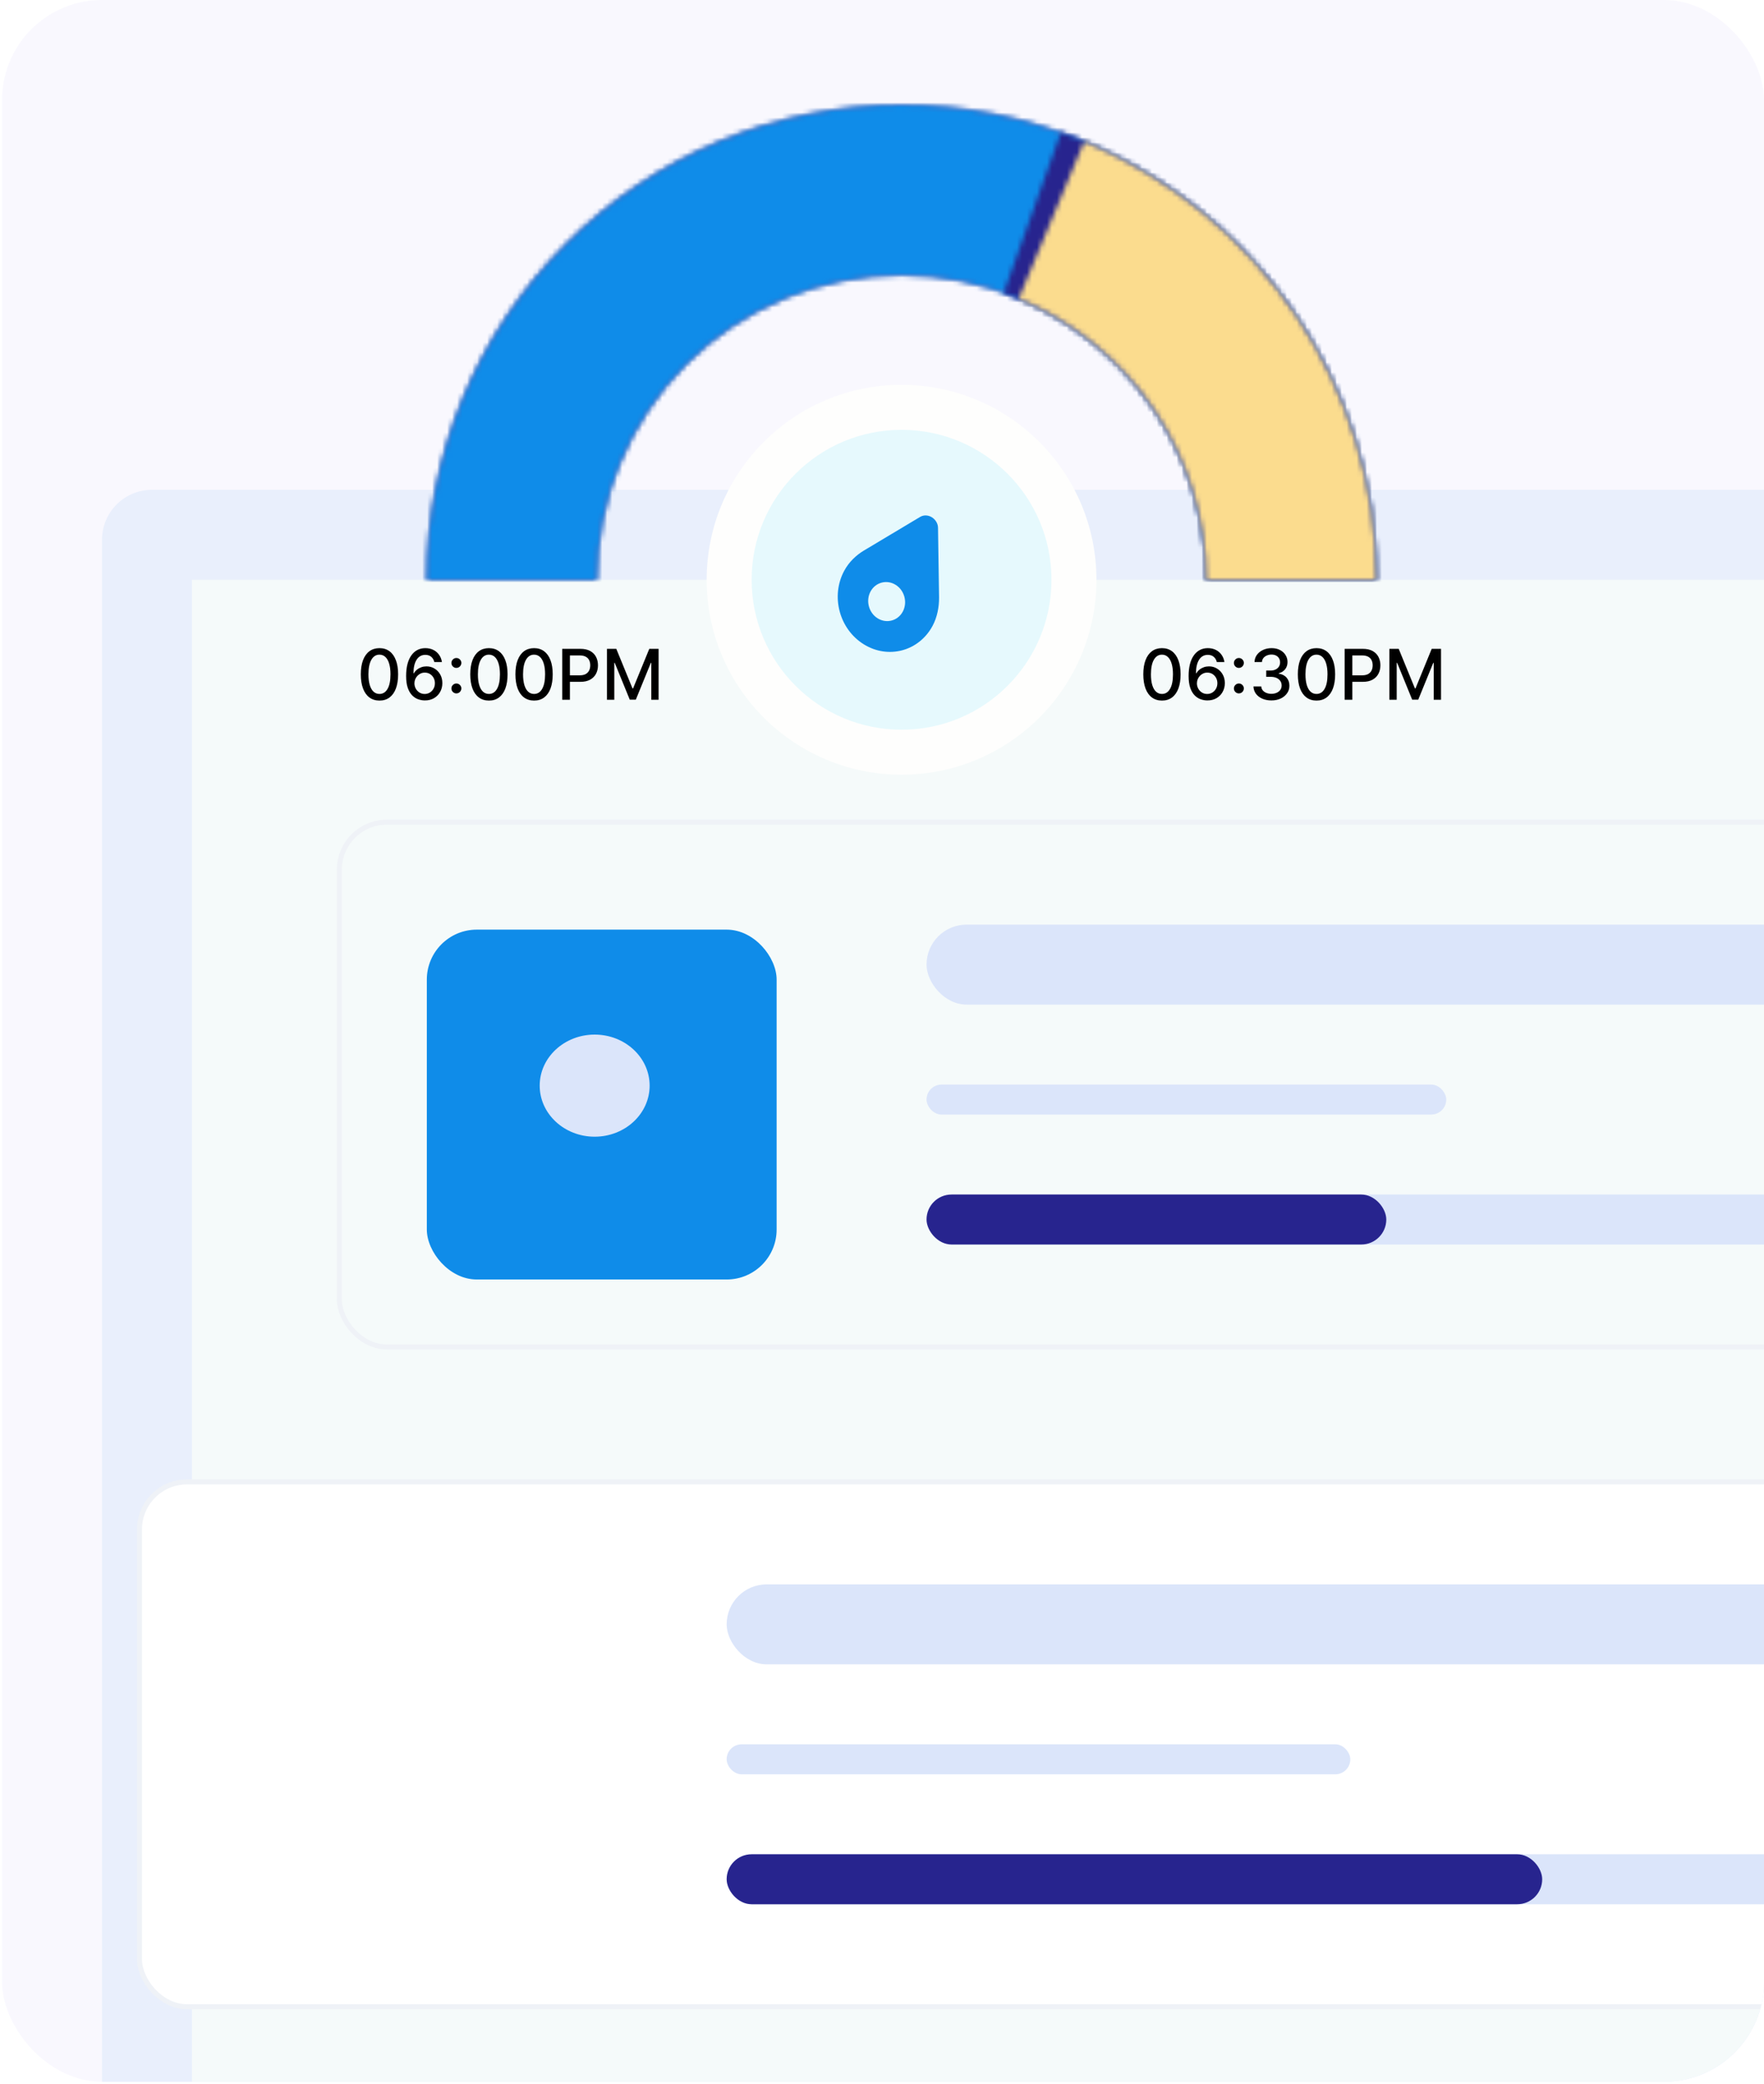 <svg width="353" height="417" viewBox="0 0 353 417" fill="none" xmlns="http://www.w3.org/2000/svg">
<g clip-path="url(#clip0_3499_7898)">
<rect x="0.414" width="352.586" height="416.517" rx="20" fill="#F9F8FE"/>
<rect x="20.414" y="98" width="353" height="351" rx="10" fill="#E9EFFC"/>
<rect x="38.414" y="116" width="326" height="314" fill="#F5FAFA"/>
<rect x="67.914" y="164.5" width="312" height="105" rx="9.5" stroke="#EFF2F7"/>
<g filter="url(#filter0_d_3499_7898)">
<rect x="85.414" y="182" width="70" height="70" rx="10" fill="#0F8CE9"/>
</g>
<path d="M130 217.214C130 222.855 125.075 227.429 119 227.429C112.925 227.429 108 222.855 108 217.214C108 211.573 112.925 207 119 207C125.075 207 130 211.573 130 217.214Z" fill="#DBE5FA"/>
<rect x="185.414" y="239" width="190" height="10" rx="5" fill="#DBE5FA"/>
<rect x="185.414" y="239" width="92" height="10" rx="5" fill="#27248E"/>
<rect x="185.414" y="217" width="104" height="6" rx="3" fill="#DBE5FA"/>
<rect x="185.414" y="185" width="190" height="16" rx="8" fill="#DBE5FA"/>
<rect x="27.914" y="296.5" width="347" height="105" rx="9.5" fill="white" stroke="#EFF2F7"/>
<g filter="url(#filter1_d_3499_7898)">
<rect x="45.414" y="314" width="70" height="70" rx="10" fill="white"/>
</g>
<rect x="145.414" y="371" width="228" height="10" rx="5" fill="#DBE5FA"/>
<rect x="145.414" y="371" width="163.2" height="10" rx="5" fill="#27248E"/>
<rect x="145.414" y="349" width="124.8" height="6" rx="3" fill="#DBE5FA"/>
<rect x="145.414" y="317" width="228" height="16" rx="8" fill="#DBE5FA"/>
<mask id="path-17-inside-1_3499_7898" fill="white">
<path d="M275.414 116C275.414 103.524 272.957 91.171 268.183 79.645C263.408 68.119 256.411 57.646 247.589 48.825C238.768 40.003 228.295 33.006 216.769 28.231C205.243 23.457 192.89 21 180.414 21C167.938 21 155.585 23.457 144.059 28.231C132.533 33.006 122.06 40.003 113.239 48.825C104.417 57.646 97.42 68.119 92.645 79.645C87.871 91.171 85.414 103.524 85.414 116H119.427C119.427 107.991 121.005 100.061 124.069 92.661C127.134 85.262 131.627 78.539 137.29 72.876C142.953 67.213 149.676 62.72 157.075 59.655C164.475 56.591 172.405 55.013 180.414 55.013C188.423 55.013 196.353 56.591 203.753 59.655C211.152 62.72 217.875 67.213 223.538 72.876C229.201 78.539 233.694 85.262 236.759 92.661C239.824 100.061 241.401 107.991 241.401 116H275.414Z"/>
</mask>
<path d="M275.414 116C275.414 103.524 272.957 91.171 268.183 79.645C263.408 68.119 256.411 57.646 247.589 48.825C238.768 40.003 228.295 33.006 216.769 28.231C205.243 23.457 192.89 21 180.414 21C167.938 21 155.585 23.457 144.059 28.231C132.533 33.006 122.06 40.003 113.239 48.825C104.417 57.646 97.42 68.119 92.645 79.645C87.871 91.171 85.414 103.524 85.414 116H119.427C119.427 107.991 121.005 100.061 124.069 92.661C127.134 85.262 131.627 78.539 137.29 72.876C142.953 67.213 149.676 62.72 157.075 59.655C164.475 56.591 172.405 55.013 180.414 55.013C188.423 55.013 196.353 56.591 203.753 59.655C211.152 62.72 217.875 67.213 223.538 72.876C229.201 78.539 233.694 85.262 236.759 92.661C239.824 100.061 241.401 107.991 241.401 116H275.414Z" stroke="#52459F" stroke-width="68" mask="url(#path-17-inside-1_3499_7898)"/>
<mask id="path-18-inside-2_3499_7898" fill="white">
<path d="M275.414 116C275.414 90.804 265.405 66.641 247.589 48.825C229.773 31.009 205.61 21 180.414 21C155.219 21 131.055 31.009 113.239 48.825C95.423 66.641 85.414 90.804 85.414 116L119.444 116C119.444 99.83 125.868 84.322 137.302 72.888C148.736 61.454 164.244 55.03 180.414 55.03C196.584 55.03 212.092 61.454 223.526 72.888C234.96 84.322 241.384 99.83 241.384 116H275.414Z"/>
</mask>
<path d="M275.414 116C275.414 90.804 265.405 66.641 247.589 48.825C229.773 31.009 205.61 21 180.414 21C155.219 21 131.055 31.009 113.239 48.825C95.423 66.641 85.414 90.804 85.414 116L119.444 116C119.444 99.83 125.868 84.322 137.302 72.888C148.736 61.454 164.244 55.03 180.414 55.03C196.584 55.03 212.092 61.454 223.526 72.888C234.96 84.322 241.384 99.83 241.384 116H275.414Z" stroke="#0F8CE9" stroke-width="68" mask="url(#path-18-inside-2_3499_7898)"/>
<mask id="path-19-inside-3_3499_7898" fill="white">
<path d="M275.414 116C275.414 96.391 269.346 77.262 258.043 61.239C246.74 45.215 230.755 33.082 212.282 26.505L200.867 58.563C212.722 62.784 222.981 70.571 230.235 80.855C237.49 91.139 241.384 103.415 241.384 116H275.414Z"/>
</mask>
<path d="M275.414 116C275.414 96.391 269.346 77.262 258.043 61.239C246.74 45.215 230.755 33.082 212.282 26.505L200.867 58.563C212.722 62.784 222.981 70.571 230.235 80.855C237.49 91.139 241.384 103.415 241.384 116H275.414Z" stroke="#27248E" stroke-width="68" mask="url(#path-19-inside-3_3499_7898)"/>
<mask id="path-20-inside-4_3499_7898" fill="white">
<path d="M275.414 116C275.414 97.246 269.864 78.913 259.462 63.308C249.06 47.704 234.273 35.527 216.963 28.312L203.871 59.723C214.98 64.353 224.471 72.168 231.146 82.183C237.822 92.198 241.384 103.964 241.384 116H275.414Z"/>
</mask>
<path d="M275.414 116C275.414 97.246 269.864 78.913 259.462 63.308C249.06 47.704 234.273 35.527 216.963 28.312L203.871 59.723C214.98 64.353 224.471 72.168 231.146 82.183C237.822 92.198 241.384 103.964 241.384 116H275.414Z" stroke="#FBDC8E" stroke-width="68" mask="url(#path-20-inside-4_3499_7898)"/>
<path d="M75.938 140.169C75.153 140.166 74.481 139.959 73.925 139.548C73.368 139.137 72.942 138.538 72.647 137.753C72.352 136.967 72.204 136.021 72.204 134.914C72.204 133.81 72.352 132.867 72.647 132.085C72.945 131.303 73.373 130.706 73.93 130.295C74.49 129.884 75.159 129.679 75.938 129.679C76.717 129.679 77.385 129.886 77.942 130.3C78.499 130.711 78.924 131.308 79.219 132.09C79.518 132.869 79.667 133.81 79.667 134.914C79.667 136.024 79.519 136.972 79.224 137.758C78.93 138.54 78.504 139.138 77.947 139.553C77.39 139.964 76.72 140.169 75.938 140.169ZM75.938 138.842C76.628 138.842 77.166 138.505 77.554 137.832C77.945 137.16 78.141 136.187 78.141 134.914C78.141 134.069 78.051 133.355 77.872 132.771C77.697 132.185 77.443 131.741 77.112 131.439C76.783 131.134 76.392 130.982 75.938 130.982C75.252 130.982 74.713 131.32 74.322 131.996C73.931 132.672 73.734 133.645 73.731 134.914C73.731 135.763 73.819 136.48 73.994 137.067C74.173 137.65 74.427 138.093 74.755 138.394C75.083 138.692 75.478 138.842 75.938 138.842ZM84.985 140.139C84.531 140.133 84.084 140.05 83.643 139.891C83.205 139.732 82.808 139.466 82.45 139.095C82.092 138.724 81.805 138.225 81.59 137.599C81.377 136.972 81.272 136.19 81.272 135.252C81.272 134.364 81.359 133.575 81.535 132.886C81.714 132.196 81.971 131.615 82.306 131.141C82.64 130.663 83.045 130.3 83.519 130.052C83.993 129.803 84.525 129.679 85.115 129.679C85.721 129.679 86.26 129.798 86.73 130.037C87.201 130.276 87.582 130.605 87.874 131.026C88.169 131.447 88.356 131.926 88.436 132.463H86.919C86.817 132.039 86.613 131.692 86.308 131.424C86.003 131.156 85.605 131.021 85.115 131.021C84.369 131.021 83.787 131.346 83.37 131.996C82.955 132.645 82.746 133.549 82.743 134.705H82.818C82.993 134.417 83.209 134.172 83.464 133.969C83.722 133.764 84.011 133.607 84.329 133.497C84.65 133.384 84.989 133.328 85.343 133.328C85.933 133.328 86.467 133.472 86.944 133.761C87.425 134.046 87.808 134.44 88.093 134.944C88.377 135.448 88.52 136.024 88.52 136.674C88.52 137.324 88.373 137.912 88.078 138.439C87.786 138.966 87.375 139.384 86.845 139.692C86.314 139.997 85.695 140.146 84.985 140.139ZM84.98 138.847C85.371 138.847 85.721 138.75 86.029 138.558C86.338 138.366 86.581 138.107 86.76 137.783C86.939 137.458 87.029 137.095 87.029 136.694C87.029 136.303 86.941 135.946 86.765 135.625C86.593 135.304 86.354 135.048 86.049 134.859C85.748 134.67 85.403 134.576 85.015 134.576C84.72 134.576 84.447 134.632 84.195 134.745C83.946 134.858 83.728 135.013 83.538 135.212C83.35 135.411 83.201 135.64 83.091 135.898C82.985 136.154 82.932 136.424 82.932 136.709C82.932 137.09 83.02 137.443 83.195 137.768C83.374 138.093 83.618 138.354 83.926 138.553C84.238 138.749 84.589 138.847 84.98 138.847ZM91.33 138.737C91.058 138.737 90.825 138.641 90.629 138.449C90.434 138.253 90.336 138.018 90.336 137.743C90.336 137.471 90.434 137.239 90.629 137.047C90.825 136.851 91.058 136.754 91.33 136.754C91.602 136.754 91.836 136.851 92.031 137.047C92.227 137.239 92.325 137.471 92.325 137.743C92.325 137.925 92.278 138.093 92.185 138.245C92.096 138.394 91.977 138.513 91.827 138.603C91.678 138.692 91.513 138.737 91.33 138.737ZM91.33 133.636C91.058 133.636 90.825 133.54 90.629 133.348C90.434 133.152 90.336 132.917 90.336 132.642C90.336 132.37 90.434 132.138 90.629 131.946C90.825 131.75 91.058 131.653 91.33 131.653C91.602 131.653 91.836 131.75 92.031 131.946C92.227 132.138 92.325 132.37 92.325 132.642C92.325 132.824 92.278 132.992 92.185 133.144C92.096 133.293 91.977 133.413 91.827 133.502C91.678 133.592 91.513 133.636 91.33 133.636ZM97.841 140.169C97.055 140.166 96.384 139.959 95.827 139.548C95.27 139.137 94.844 138.538 94.549 137.753C94.254 136.967 94.107 136.021 94.107 134.914C94.107 133.81 94.254 132.867 94.549 132.085C94.848 131.303 95.275 130.706 95.832 130.295C96.392 129.884 97.062 129.679 97.841 129.679C98.619 129.679 99.287 129.886 99.844 130.3C100.401 130.711 100.827 131.308 101.122 132.09C101.42 132.869 101.569 133.81 101.569 134.914C101.569 136.024 101.422 136.972 101.127 137.758C100.832 138.54 100.406 139.138 99.849 139.553C99.292 139.964 98.623 140.169 97.841 140.169ZM97.841 138.842C98.53 138.842 99.069 138.505 99.456 137.832C99.847 137.16 100.043 136.187 100.043 134.914C100.043 134.069 99.954 133.355 99.775 132.771C99.599 132.185 99.345 131.741 99.014 131.439C98.686 131.134 98.295 130.982 97.841 130.982C97.154 130.982 96.616 131.32 96.225 131.996C95.834 132.672 95.636 133.645 95.633 134.914C95.633 135.763 95.721 136.48 95.897 137.067C96.076 137.65 96.329 138.093 96.657 138.394C96.985 138.692 97.38 138.842 97.841 138.842ZM106.878 140.169C106.092 140.166 105.421 139.959 104.864 139.548C104.307 139.137 103.881 138.538 103.586 137.753C103.291 136.967 103.144 136.021 103.144 134.914C103.144 133.81 103.291 132.867 103.586 132.085C103.885 131.303 104.312 130.706 104.869 130.295C105.429 129.884 106.099 129.679 106.878 129.679C107.657 129.679 108.324 129.886 108.881 130.3C109.438 130.711 109.864 131.308 110.159 132.09C110.457 132.869 110.606 133.81 110.606 134.914C110.606 136.024 110.459 136.972 110.164 137.758C109.869 138.54 109.443 139.138 108.886 139.553C108.329 139.964 107.66 140.169 106.878 140.169ZM106.878 138.842C107.567 138.842 108.106 138.505 108.493 137.832C108.885 137.16 109.08 136.187 109.08 134.914C109.08 134.069 108.991 133.355 108.812 132.771C108.636 132.185 108.382 131.741 108.051 131.439C107.723 131.134 107.332 130.982 106.878 130.982C106.192 130.982 105.653 131.32 105.262 131.996C104.871 132.672 104.674 133.645 104.67 134.914C104.67 135.763 104.758 136.48 104.934 137.067C105.113 137.65 105.366 138.093 105.694 138.394C106.023 138.692 106.417 138.842 106.878 138.842ZM112.509 140V129.818H116.138C116.931 129.818 117.587 129.962 118.107 130.251C118.628 130.539 119.017 130.933 119.276 131.434C119.534 131.931 119.663 132.491 119.663 133.114C119.663 133.741 119.532 134.304 119.271 134.805C119.012 135.302 118.621 135.696 118.097 135.988C117.577 136.276 116.922 136.42 116.134 136.42H113.638V135.118H115.994C116.495 135.118 116.901 135.032 117.212 134.859C117.524 134.684 117.753 134.445 117.898 134.143C118.044 133.842 118.117 133.499 118.117 133.114C118.117 132.73 118.044 132.388 117.898 132.09C117.753 131.792 117.522 131.558 117.207 131.389C116.896 131.22 116.485 131.136 115.974 131.136H114.045V140H112.509ZM121.464 129.818H123.329L126.57 137.733H126.689L129.931 129.818H131.795V140H130.334V132.632H130.239L127.236 139.985H126.023L123.02 132.627H122.926V140H121.464V129.818Z" fill="black"/>
<path d="M232.524 140.169C231.739 140.166 231.067 139.959 230.511 139.548C229.954 139.137 229.528 138.538 229.233 137.753C228.938 136.967 228.79 136.021 228.79 134.914C228.79 133.81 228.938 132.867 229.233 132.085C229.531 131.303 229.959 130.706 230.516 130.295C231.076 129.884 231.745 129.679 232.524 129.679C233.303 129.679 233.971 129.886 234.528 130.3C235.085 130.711 235.51 131.308 235.805 132.09C236.104 132.869 236.253 133.81 236.253 134.914C236.253 136.024 236.105 136.972 235.81 137.758C235.515 138.54 235.089 139.138 234.533 139.553C233.976 139.964 233.306 140.169 232.524 140.169ZM232.524 138.842C233.214 138.842 233.752 138.505 234.14 137.832C234.531 137.16 234.727 136.187 234.727 134.914C234.727 134.069 234.637 133.355 234.458 132.771C234.282 132.185 234.029 131.741 233.697 131.439C233.369 131.134 232.978 130.982 232.524 130.982C231.838 130.982 231.299 131.32 230.908 131.996C230.517 132.672 230.32 133.645 230.317 134.914C230.317 135.763 230.405 136.48 230.58 137.067C230.759 137.65 231.013 138.093 231.341 138.394C231.669 138.692 232.063 138.842 232.524 138.842ZM241.571 140.139C241.117 140.133 240.67 140.05 240.229 139.891C239.791 139.732 239.394 139.466 239.036 139.095C238.678 138.724 238.391 138.225 238.176 137.599C237.963 136.972 237.857 136.19 237.857 135.252C237.857 134.364 237.945 133.575 238.121 132.886C238.3 132.196 238.557 131.615 238.892 131.141C239.226 130.663 239.631 130.3 240.105 130.052C240.579 129.803 241.11 129.679 241.7 129.679C242.307 129.679 242.846 129.798 243.316 130.037C243.787 130.276 244.168 130.605 244.46 131.026C244.755 131.447 244.942 131.926 245.021 132.463H243.505C243.402 132.039 243.199 131.692 242.894 131.424C242.589 131.156 242.191 131.021 241.7 131.021C240.955 131.021 240.373 131.346 239.955 131.996C239.541 132.645 239.332 133.549 239.329 134.705H239.404C239.579 134.417 239.795 134.172 240.05 133.969C240.308 133.764 240.597 133.607 240.915 133.497C241.236 133.384 241.575 133.328 241.929 133.328C242.519 133.328 243.053 133.472 243.53 133.761C244.011 134.046 244.393 134.44 244.678 134.944C244.963 135.448 245.106 136.024 245.106 136.674C245.106 137.324 244.959 137.912 244.664 138.439C244.372 138.966 243.961 139.384 243.431 139.692C242.9 139.997 242.28 140.146 241.571 140.139ZM241.566 138.847C241.957 138.847 242.307 138.75 242.615 138.558C242.923 138.366 243.167 138.107 243.346 137.783C243.525 137.458 243.615 137.095 243.615 136.694C243.615 136.303 243.527 135.946 243.351 135.625C243.179 135.304 242.94 135.048 242.635 134.859C242.334 134.67 241.989 134.576 241.601 134.576C241.306 134.576 241.033 134.632 240.781 134.745C240.532 134.858 240.313 135.013 240.124 135.212C239.936 135.411 239.786 135.64 239.677 135.898C239.571 136.154 239.518 136.424 239.518 136.709C239.518 137.09 239.606 137.443 239.781 137.768C239.96 138.093 240.204 138.354 240.512 138.553C240.824 138.749 241.175 138.847 241.566 138.847ZM247.916 138.737C247.644 138.737 247.411 138.641 247.215 138.449C247.02 138.253 246.922 138.018 246.922 137.743C246.922 137.471 247.02 137.239 247.215 137.047C247.411 136.851 247.644 136.754 247.916 136.754C248.188 136.754 248.422 136.851 248.617 137.047C248.813 137.239 248.911 137.471 248.911 137.743C248.911 137.925 248.864 138.093 248.771 138.245C248.682 138.394 248.562 138.513 248.413 138.603C248.264 138.692 248.098 138.737 247.916 138.737ZM247.916 133.636C247.644 133.636 247.411 133.54 247.215 133.348C247.02 133.152 246.922 132.917 246.922 132.642C246.922 132.37 247.02 132.138 247.215 131.946C247.411 131.75 247.644 131.653 247.916 131.653C248.188 131.653 248.422 131.75 248.617 131.946C248.813 132.138 248.911 132.37 248.911 132.642C248.911 132.824 248.864 132.992 248.771 133.144C248.682 133.293 248.562 133.413 248.413 133.502C248.264 133.592 248.098 133.636 247.916 133.636ZM254.426 140.139C253.744 140.139 253.134 140.022 252.597 139.786C252.063 139.551 251.641 139.224 251.329 138.807C251.021 138.386 250.855 137.899 250.832 137.345H252.393C252.413 137.647 252.514 137.909 252.696 138.131C252.882 138.349 253.124 138.518 253.422 138.638C253.721 138.757 254.052 138.817 254.417 138.817C254.818 138.817 255.172 138.747 255.48 138.608C255.792 138.469 256.036 138.275 256.211 138.026C256.387 137.774 256.475 137.484 256.475 137.156C256.475 136.815 256.387 136.515 256.211 136.256C256.039 135.995 255.785 135.789 255.451 135.64C255.119 135.491 254.718 135.416 254.248 135.416H253.387V134.163H254.248C254.625 134.163 254.957 134.095 255.242 133.96C255.53 133.824 255.756 133.635 255.918 133.393C256.08 133.147 256.162 132.861 256.162 132.533C256.162 132.218 256.09 131.944 255.948 131.712C255.809 131.477 255.61 131.293 255.351 131.161C255.096 131.028 254.794 130.962 254.446 130.962C254.115 130.962 253.805 131.023 253.517 131.146C253.232 131.265 253 131.437 252.821 131.663C252.642 131.885 252.546 132.152 252.532 132.463H251.046C251.062 131.913 251.225 131.429 251.533 131.011C251.845 130.594 252.256 130.267 252.766 130.032C253.276 129.797 253.843 129.679 254.466 129.679C255.119 129.679 255.683 129.807 256.157 130.062C256.634 130.314 257.002 130.65 257.26 131.071C257.522 131.492 257.651 131.953 257.648 132.453C257.651 133.023 257.492 133.507 257.171 133.905C256.853 134.303 256.428 134.569 255.898 134.705V134.785C256.574 134.888 257.098 135.156 257.469 135.59C257.844 136.024 258.029 136.563 258.026 137.206C258.029 137.766 257.873 138.268 257.559 138.712C257.247 139.156 256.821 139.506 256.281 139.761C255.741 140.013 255.123 140.139 254.426 140.139ZM263.45 140.169C262.664 140.166 261.993 139.959 261.436 139.548C260.88 139.137 260.454 138.538 260.159 137.753C259.864 136.967 259.716 136.021 259.716 134.914C259.716 133.81 259.864 132.867 260.159 132.085C260.457 131.303 260.885 130.706 261.441 130.295C262.002 129.884 262.671 129.679 263.45 129.679C264.229 129.679 264.897 129.886 265.453 130.3C266.01 130.711 266.436 131.308 266.731 132.09C267.029 132.869 267.179 133.81 267.179 134.914C267.179 136.024 267.031 136.972 266.736 137.758C266.441 138.54 266.015 139.138 265.458 139.553C264.902 139.964 264.232 140.169 263.45 140.169ZM263.45 138.842C264.139 138.842 264.678 138.505 265.066 137.832C265.457 137.16 265.652 136.187 265.652 134.914C265.652 134.069 265.563 133.355 265.384 132.771C265.208 132.185 264.955 131.741 264.623 131.439C264.295 131.134 263.904 130.982 263.45 130.982C262.764 130.982 262.225 131.32 261.834 131.996C261.443 132.672 261.246 133.645 261.243 134.914C261.243 135.763 261.33 136.48 261.506 137.067C261.685 137.65 261.939 138.093 262.267 138.394C262.595 138.692 262.989 138.842 263.45 138.842ZM269.081 140V129.818H272.711C273.503 129.818 274.159 129.962 274.68 130.251C275.2 130.539 275.589 130.933 275.848 131.434C276.106 131.931 276.236 132.491 276.236 133.114C276.236 133.741 276.105 134.304 275.843 134.805C275.584 135.302 275.193 135.696 274.67 135.988C274.149 136.276 273.495 136.42 272.706 136.42H270.21V135.118H272.567C273.067 135.118 273.473 135.032 273.785 134.859C274.096 134.684 274.325 134.445 274.471 134.143C274.617 133.842 274.689 133.499 274.689 133.114C274.689 132.73 274.617 132.388 274.471 132.09C274.325 131.792 274.095 131.558 273.78 131.389C273.468 131.22 273.057 131.136 272.547 131.136H270.618V140H269.081ZM278.037 129.818H279.901L283.142 137.733H283.262L286.503 129.818H288.368V140H286.906V132.632H286.811L283.809 139.985H282.596L279.593 132.627H279.498V140H278.037V129.818Z" fill="black"/>
<circle cx="180.414" cy="116" r="39" fill="#FEFEFD"/>
<circle cx="180.414" cy="116" r="30" fill="#E6F9FD"/>
<path d="M172.847 128.906C177.741 131.948 183.894 130.301 186.62 125.22C187.57 123.449 187.932 121.419 187.919 119.557L187.71 105.617C187.712 104.716 187.164 103.924 186.477 103.497C185.79 103.07 184.915 102.978 184.155 103.408L172.836 110.177C171.326 111.092 169.896 112.418 168.929 114.22C166.204 119.3 167.952 125.865 172.847 128.906ZM179.228 117.011C181.006 118.115 181.649 120.524 180.659 122.37C179.669 124.215 177.409 124.82 175.631 123.715C173.854 122.611 173.21 120.201 174.2 118.356C175.193 116.505 177.45 115.906 179.228 117.011Z" fill="#0F8CE9"/>
</g>
<defs>
<filter id="filter0_d_3499_7898" x="76.414" y="177" width="88" height="88" filterUnits="userSpaceOnUse" color-interpolation-filters="sRGB">
<feFlood flood-opacity="0" result="BackgroundImageFix"/>
<feColorMatrix in="SourceAlpha" type="matrix" values="0 0 0 0 0 0 0 0 0 0 0 0 0 0 0 0 0 0 127 0" result="hardAlpha"/>
<feOffset dy="4"/>
<feGaussianBlur stdDeviation="4.5"/>
<feComposite in2="hardAlpha" operator="out"/>
<feColorMatrix type="matrix" values="0 0 0 0 0 0 0 0 0 0 0 0 0 0 0 0 0 0 0.05 0"/>
<feBlend mode="normal" in2="BackgroundImageFix" result="effect1_dropShadow_3499_7898"/>
<feBlend mode="normal" in="SourceGraphic" in2="effect1_dropShadow_3499_7898" result="shape"/>
</filter>
<filter id="filter1_d_3499_7898" x="36.414" y="309" width="88" height="88" filterUnits="userSpaceOnUse" color-interpolation-filters="sRGB">
<feFlood flood-opacity="0" result="BackgroundImageFix"/>
<feColorMatrix in="SourceAlpha" type="matrix" values="0 0 0 0 0 0 0 0 0 0 0 0 0 0 0 0 0 0 127 0" result="hardAlpha"/>
<feOffset dy="4"/>
<feGaussianBlur stdDeviation="4.5"/>
<feComposite in2="hardAlpha" operator="out"/>
<feColorMatrix type="matrix" values="0 0 0 0 0 0 0 0 0 0 0 0 0 0 0 0 0 0 0.05 0"/>
<feBlend mode="normal" in2="BackgroundImageFix" result="effect1_dropShadow_3499_7898"/>
<feBlend mode="normal" in="SourceGraphic" in2="effect1_dropShadow_3499_7898" result="shape"/>
</filter>
<clipPath id="clip0_3499_7898">
<rect x="0.414" width="352.586" height="416.517" rx="20" fill="white"/>
</clipPath>
</defs>
</svg>
